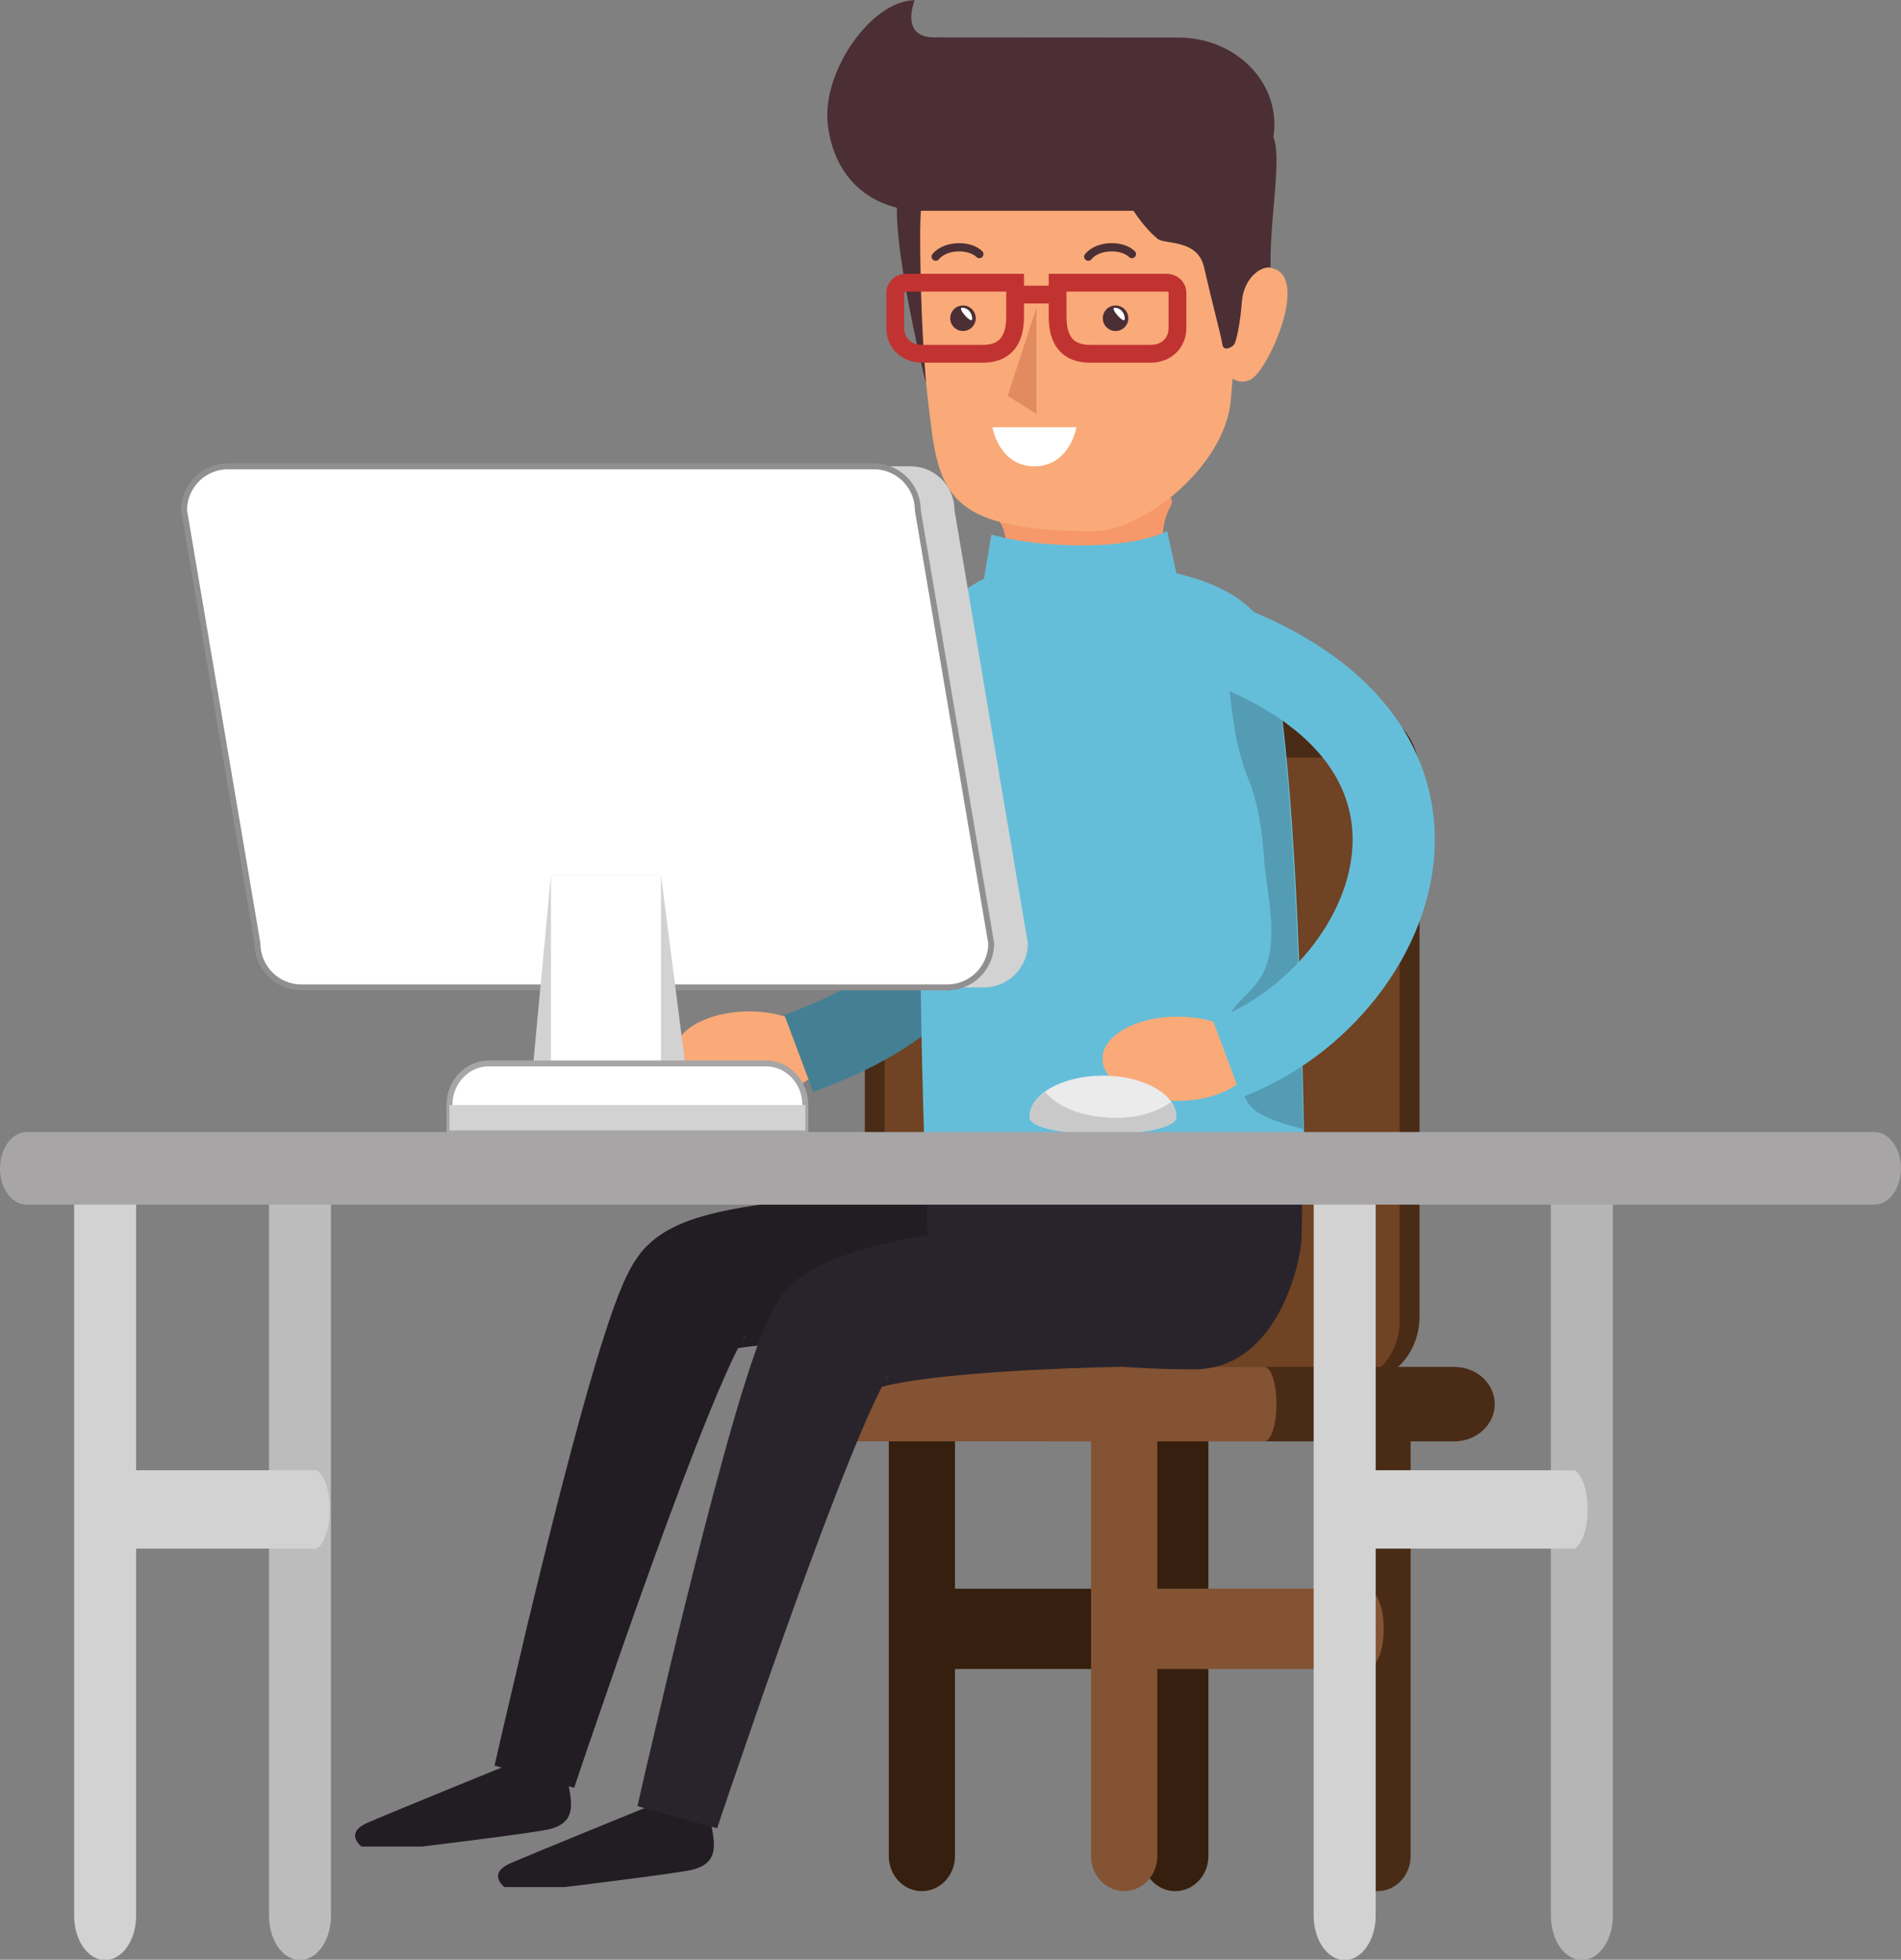 <?xml version="1.0" encoding="UTF-8"?><svg xmlns="http://www.w3.org/2000/svg" xmlns:xlink="http://www.w3.org/1999/xlink" height="332.7" preserveAspectRatio="xMidYMid meet" version="1.0" viewBox="51.2 46.2 322.8 332.7" width="322.8" zoomAndPan="magnify"><rect x="51.2" y="46.2" width="322.8" height="332.7" fill="#808080" stroke="none"/><defs><clipPath id="a"><path d="M 259 163 L 273 163 L 273 238 L 259 238 Z M 259 163"/></clipPath><clipPath id="b"><path d="M 272.484 237.879 C 268.73 236.926 264.652 235.684 263.234 233.594 C 261.27 230.691 260.508 226.449 259.605 223.09 C 258.203 217.848 262.426 216.215 264.93 212.648 C 268.863 207.051 266.32 198.449 265.855 192.125 C 265.512 187.434 264.957 182.891 263.195 178.504 C 261.031 173.109 260.594 168.516 259.914 163.023 C 262.266 163.094 264.812 163.387 267.305 163.387 C 267.598 163.387 267.887 163.383 268.176 163.375 C 270.957 182.156 272.062 216.613 272.484 237.879"/></clipPath></defs><g><g><path d="M 292.242 269.707 C 292.242 275.766 287.867 280.684 282.477 280.684 L 207.816 280.684 C 202.422 280.684 198.051 275.766 198.051 269.707 L 198.051 177.613 C 198.051 171.551 202.422 166.637 207.816 166.637 L 282.477 166.637 C 287.867 166.637 292.242 171.551 292.242 177.613 L 292.242 269.707" fill="#4a2b16"/></g><g><path d="M 288.871 270.492 C 288.871 276.121 284.812 280.684 279.805 280.684 L 210.488 280.684 C 205.48 280.684 201.422 276.121 201.422 270.492 L 201.422 184.992 C 201.422 179.363 205.48 174.805 210.488 174.805 L 279.805 174.805 C 284.812 174.805 288.871 179.363 288.871 184.992 L 288.871 270.492" fill="#6f4323"/></g><g><path d="M 213.359 361.301 L 213.359 287.855 L 202.121 287.855 L 202.121 361.301 C 202.121 364.586 204.637 367.25 207.742 367.25 C 210.848 367.25 213.359 364.586 213.359 361.301" fill="#361f0e"/></g><g><path d="M 256.391 361.301 L 256.391 287.855 L 245.145 287.855 L 245.145 361.301 C 245.145 364.586 247.664 367.25 250.766 367.25 C 253.867 367.25 256.391 364.586 256.391 361.301" fill="#361f0e"/></g><g><path d="M 250.766 329.539 L 207.742 329.539 L 207.742 315.902 L 250.766 315.902 C 250.766 315.902 253.094 317.258 253.094 322.723 C 253.094 328.188 250.766 329.539 250.766 329.539" fill="#361f0e"/></g><g><path d="M 247.711 361.301 L 247.711 287.855 L 236.469 287.855 L 236.469 361.301 C 236.469 364.586 238.984 367.25 242.09 367.25 C 245.191 367.25 247.711 364.586 247.711 361.301" fill="#845333"/></g><g><path d="M 290.734 361.301 L 290.734 287.855 L 279.492 287.855 L 279.492 361.301 C 279.492 364.586 282.012 367.25 285.113 367.25 C 288.219 367.25 290.734 364.586 290.734 361.301" fill="#4a2b16"/></g><g><path d="M 298.152 278.258 L 228.805 278.258 L 228.805 290.891 L 298.152 290.891 C 301.945 290.891 305.016 288.062 305.016 284.574 C 305.016 281.086 301.945 278.258 298.152 278.258" fill="#4a2b16"/></g><g><path d="M 267.953 284.574 C 267.953 288.062 267.031 290.891 265.898 290.891 L 189.832 290.891 C 188.695 290.891 187.773 288.062 187.773 284.574 C 187.773 281.086 188.695 278.258 189.832 278.258 L 265.898 278.258 C 267.031 278.258 267.953 281.086 267.953 284.574" fill="#845333"/></g><g><path d="M 283.836 329.539 L 240.812 329.539 L 240.812 315.902 L 283.836 315.902 C 283.836 315.902 286.16 317.258 286.16 322.723 C 286.16 328.188 283.836 329.539 283.836 329.539" fill="#845333"/></g><g><path d="M 112.586 359.688 L 122.816 359.688 C 122.816 359.688 141.16 357.465 144.266 356.789 C 150.273 355.488 147.547 350.473 147.547 347.441 C 147.547 344.41 147.547 343.402 147.547 343.402 L 138.145 345.547 C 138.145 345.547 117.645 353.879 113.605 355.648 C 109.562 357.414 112.586 359.688 112.586 359.688" fill="#221d23"/></g><g><path d="M 232.691 276.207 C 232.691 276.207 230.406 276.02 226.402 275.695 C 222.359 275.395 216.562 274.988 209.641 274.66 C 206.18 274.496 202.438 274.352 198.512 274.266 C 194.594 274.184 190.477 274.156 186.367 274.277 C 184.324 274.34 182.27 274.438 180.34 274.609 C 179.375 274.691 178.434 274.793 177.598 274.91 C 176.766 275.023 175.996 275.168 175.566 275.258 C 175.402 275.289 175.234 275.332 175.445 275.215 C 175.48 275.188 175.508 275.164 175.641 275.09 C 175.766 275.016 175.797 274.977 175.98 274.852 C 176.18 274.715 176.332 274.586 176.531 274.406 C 176.68 274.285 176.82 274.156 176.957 274.023 L 177.152 273.812 L 177.672 273.219 L 177.375 273.547 C 177.492 273.414 177.633 273.227 177.738 273.059 L 177.816 272.926 L 177.816 272.922 L 177.793 272.941 L 177.723 273.016 C 177.586 273.203 177.391 273.5 177.18 273.871 C 176.324 275.363 175.371 277.395 174.48 279.395 C 172.672 283.453 170.938 287.77 169.27 292.023 C 167.605 296.293 166.008 300.543 164.484 304.672 C 161.438 312.934 158.68 320.715 156.344 327.395 C 154.035 334.086 152.113 339.664 150.77 343.57 C 149.453 347.477 148.699 349.707 148.699 349.707 L 135.18 345.945 C 135.18 345.945 135.711 343.625 136.641 339.559 C 137.59 335.504 138.949 329.715 140.586 322.766 C 142.25 315.82 144.23 307.727 146.469 299.047 C 147.59 294.703 148.773 290.215 150.047 285.641 C 151.324 281.059 152.66 276.414 154.23 271.633 C 155.035 269.215 155.84 266.844 157.027 264.086 C 157.328 263.395 157.68 262.648 158.117 261.812 C 158.211 261.625 158.371 261.352 158.5 261.125 L 158.703 260.773 L 158.816 260.582 L 159.023 260.266 C 159.297 259.855 159.605 259.426 159.887 259.055 L 160.148 258.699 C 160.059 258.797 160.93 257.809 160.648 258.133 L 160.824 257.949 L 161.184 257.594 C 161.426 257.355 161.676 257.129 161.93 256.906 C 162.355 256.547 162.754 256.25 163.184 255.941 C 163.605 255.645 163.902 255.473 164.273 255.246 C 164.652 255.016 164.945 254.863 165.242 254.707 C 166.496 254.059 167.43 253.711 168.363 253.363 C 170.152 252.734 171.648 252.348 173.078 252.012 C 174.508 251.68 175.84 251.426 177.137 251.199 C 179.73 250.75 182.172 250.434 184.551 250.156 C 189.293 249.621 193.754 249.281 197.965 249.02 C 202.176 248.762 206.125 248.586 209.766 248.453 C 217.039 248.195 223.07 248.113 227.305 248.078 C 231.578 248.07 234.023 248.062 234.023 248.062 L 232.691 276.207" fill="#221d23"/></g><g><path d="M 191.137 225.062 C 191.137 229.012 185.434 232.215 178.398 232.215 C 171.367 232.215 165.672 229.012 165.672 225.062 C 165.672 221.109 171.367 217.906 178.398 217.906 C 185.434 217.906 191.137 221.109 191.137 225.062" fill="#f9aa78"/></g><g><path d="M 209.855 155.484 C 210.516 163.688 210.871 170.758 210.867 176.832 C 210.871 183.91 210.379 189.625 209.41 194.184 C 208.684 197.605 207.699 200.375 206.48 202.711 C 205.562 204.465 204.508 205.984 203.254 207.398 C 201.371 209.512 199.012 211.406 195.914 213.238 C 192.82 215.066 189.004 216.801 184.398 218.527 L 189.305 231.594 C 195.336 229.328 200.605 226.902 205.219 223.879 C 208.672 221.613 211.75 218.992 214.34 215.91 C 216.285 213.602 217.949 211.043 219.312 208.262 C 221.359 204.086 222.734 199.434 223.598 194.258 C 224.461 189.07 224.824 183.336 224.828 176.832 C 224.824 170.219 224.445 162.805 223.766 154.367 L 209.855 155.484" fill="#457f93"/></g><g><path d="M 224.742 114.98 L 208.363 110.984 C 208.363 110.984 201.363 82.883 204.156 77.645 C 206.949 72.414 224.742 77.645 224.742 77.645 L 224.742 114.98" fill="#4b2f35"/></g><g><path d="M 272.211 256.453 C 272.137 259.766 268.496 278.668 253.938 278.668 C 225.344 278.668 210.445 272.25 209.266 262.07 C 207.711 248.625 209.266 235.711 209.266 235.711 L 272.211 235.711 C 272.211 235.711 272.484 244.445 272.211 256.453" fill="#29242c"/></g><g><path d="M 136.855 366.562 L 147.086 366.562 C 147.086 366.562 165.43 364.34 168.527 363.668 C 174.535 362.363 171.812 357.352 171.812 354.316 C 171.812 351.289 171.812 350.281 171.812 350.281 L 162.41 352.426 C 162.41 352.426 141.91 360.758 137.871 362.523 C 133.828 364.293 136.855 366.562 136.855 366.562" fill="#221d23"/></g><g><path d="M 255.648 278.059 C 255.648 278.059 253.391 278.07 249.43 278.09 C 245.434 278.137 239.699 278.234 232.871 278.492 C 229.461 278.625 225.77 278.797 221.914 279.047 C 218.062 279.297 214.02 279.617 210.016 280.09 C 208.02 280.324 206.023 280.602 204.188 280.934 C 203.27 281.098 202.391 281.277 201.637 281.457 C 200.895 281.629 200.234 281.844 200.117 281.848 L 200.137 281.82 C 200.176 281.793 200.133 281.801 200.23 281.738 L 200.438 281.578 C 200.578 281.48 200.719 281.363 200.848 281.242 C 200.992 281.113 201.289 280.852 201.477 280.629 L 201.551 280.543 C 201.512 280.586 202.27 279.715 201.93 280.105 L 201.855 280.188 L 201.711 280.348 L 201.645 280.418 L 201.742 280.301 L 201.926 280.055 L 202.09 279.793 L 202.07 279.805 C 201.93 279.91 201.438 280.727 201.02 281.52 C 200.141 283.18 199.223 285.172 198.34 287.184 C 196.566 291.23 194.867 295.484 193.23 299.695 C 191.594 303.906 190.02 308.102 188.52 312.176 C 185.52 320.324 182.801 327.996 180.5 334.582 C 178.227 341.184 176.332 346.684 175.008 350.535 C 173.703 354.387 172.965 356.586 172.965 356.586 L 159.441 352.824 C 159.441 352.824 159.969 350.535 160.883 346.523 C 161.82 342.527 163.16 336.82 164.77 329.969 C 166.41 323.121 168.359 315.141 170.562 306.578 C 171.668 302.301 172.832 297.875 174.078 293.363 C 175.328 288.852 176.637 284.27 178.145 279.578 C 178.91 277.223 179.703 274.871 180.734 272.293 C 181.285 270.973 181.801 269.691 182.867 267.824 L 183.078 267.469 L 183.484 266.852 L 183.914 266.246 L 184.211 265.855 L 184.336 265.68 L 184.402 265.594 C 184.078 265.961 184.867 265.059 184.852 265.078 L 185.004 264.914 C 185.398 264.5 185.895 264.023 186.266 263.715 C 186.621 263.414 186.988 263.125 187.359 262.852 L 188.293 262.227 C 188.633 262.004 188.852 261.887 189.137 261.719 C 189.406 261.562 189.691 261.402 189.918 261.289 C 191.867 260.285 193.371 259.738 194.805 259.238 C 196.227 258.75 197.539 258.367 198.816 258.016 C 201.363 257.32 203.742 256.785 206.066 256.305 C 210.695 255.348 215.051 254.629 219.172 254 C 223.285 253.379 227.152 252.859 230.715 252.414 C 237.84 251.527 243.758 250.918 247.91 250.512 C 252.109 250.129 254.512 249.91 254.512 249.91 L 255.648 278.059" fill="#29242c"/></g><g><path d="M 264.715 150.773 C 257.762 142.555 241.684 141.992 236.422 142.039 C 231.395 141.973 219.129 140.855 212.09 149.18 C 204.59 158.043 208.461 248.621 208.461 248.621 L 272.75 248.621 C 272.75 248.621 272.211 159.641 264.715 150.773" fill="#65bed9"/></g><g clip-path="url(#a)"><g clip-path="url(#b)"><path d="M 258.203 237.879 L 272.484 237.879 L 272.484 163.023 L 258.203 163.023 Z M 258.203 237.879" fill="#549cb3"/></g></g><g><path d="M 219.938 145.113 L 249.512 142.035 C 249.512 142.035 247.238 137.219 250.016 132.039 C 253.414 125.684 210.789 128.355 218.176 132.344 C 225.555 136.328 219.938 145.113 219.938 145.113" fill="#f7986a"/></g><g><path d="M 218.176 145.113 C 218.176 145.113 222.648 149.18 235.133 149.18 C 246.727 149.18 251.141 144.344 251.141 144.344 L 249.387 136.379 C 249.387 136.379 245.023 138.789 235.133 138.789 C 225.238 138.789 219.547 136.93 219.547 136.93 L 218.176 145.113" fill="#65bed9"/></g><g><path d="M 260.559 98.969 C 260.559 98.969 261.848 89.844 267.625 91.859 C 273.402 93.879 266.352 109.445 263.473 110.688 C 261.02 111.754 259.59 109.613 259.59 109.613" fill="#f9aa78"/></g><g><path d="M 260.211 113.973 C 259.328 125.363 245.238 136.379 236.957 136.379 C 210.699 136.379 210.559 129.172 208.746 113.973 C 207.805 106.07 207.414 92.934 207.453 85.477 C 207.562 65.105 216.496 62.145 233.629 62.145 C 252.051 62.145 261.547 64.598 261.922 85.477 C 262.078 93.996 260.82 106.012 260.211 113.973" fill="#f9aa78"/></g><g><path d="M 262.07 97.52 C 262.266 94.328 264.375 91.566 266.949 91.566 C 266.766 81.586 269.836 68.926 266.094 68.227 C 258.066 66.73 241.145 77.301 241.145 77.301 C 241.145 77.301 243.59 83.23 247.734 86.723 C 248.965 87.762 254.555 86.723 255.652 91.566 C 256.992 97.469 258.594 103.371 258.781 104.73 C 258.953 105.965 260.652 105.156 260.91 104.398 C 261.762 101.93 262.07 97.52 262.07 97.52" fill="#4b2f35"/></g><g><path d="M 267.594 67.281 C 267.594 75.402 260.301 81.984 251.312 81.984 L 208.043 81.984 C 199.051 81.984 192.781 76.367 191.758 67.281 C 190.738 58.227 199.297 46.242 206.52 46.242 C 206.52 46.242 203.906 52.547 209.793 52.547 C 215.68 52.547 251.312 52.574 251.312 52.574 C 260.301 52.574 267.594 59.16 267.594 67.281" fill="#4b2f35"/></g><g><path d="M 263.871 225.941 C 263.871 229.891 258.172 233.094 251.141 233.094 C 244.105 233.094 238.406 229.891 238.406 225.941 C 238.406 221.988 244.105 218.789 251.141 218.789 C 258.172 218.789 263.871 221.988 263.871 225.941" fill="#f9aa78"/></g><g><path d="M 257.043 162.305 C 261.715 164.133 265.555 166.176 268.656 168.32 C 273.312 171.543 276.312 174.953 278.191 178.352 C 280.066 181.754 280.871 185.188 280.879 188.742 C 280.879 191.746 280.277 194.844 279.113 197.906 C 277.375 202.5 274.359 207 270.508 210.773 C 266.66 214.555 262 217.59 257.137 219.406 L 262.039 232.477 C 271.168 229.035 279.188 222.934 285.094 215.336 C 288.043 211.527 290.461 207.336 292.16 202.859 C 293.859 198.387 294.836 193.621 294.836 188.742 C 294.84 184.906 294.227 181.004 292.906 177.199 C 290.938 171.488 287.367 166.055 282.238 161.336 C 277.102 156.605 270.438 152.559 262.133 149.309 L 257.047 162.305" fill="#65bed9"/></g><g><path d="M 218.062 106.262 L 218.062 104.75 C 214.16 104.75 209.344 104.75 207.77 104.75 C 206.73 104.742 206.016 104.402 205.516 103.906 C 205.02 103.406 204.73 102.727 204.73 101.93 C 204.73 100.441 204.73 97.734 204.73 95.949 C 204.738 95.82 204.75 95.832 204.777 95.797 C 204.809 95.773 204.898 95.703 205.137 95.703 C 205.855 95.703 223.57 95.703 223.57 95.703 L 223.57 94.191 L 222.062 94.191 C 222.062 94.199 222.062 98.234 222.062 99.938 C 222.062 101.039 221.922 101.883 221.707 102.508 C 221.379 103.449 220.945 103.906 220.383 104.246 C 219.816 104.574 219.027 104.75 218.062 104.75 L 218.062 107.77 C 218.938 107.77 219.812 107.668 220.66 107.398 C 221.926 107.008 223.133 106.172 223.914 104.883 C 224.703 103.602 225.082 101.961 225.082 99.938 C 225.082 98.234 225.082 94.199 225.082 94.191 L 225.082 92.684 L 223.57 92.684 C 223.57 92.684 205.855 92.684 205.137 92.684 C 204.258 92.684 203.391 92.977 202.742 93.566 C 202.09 94.152 201.703 95.043 201.711 95.949 C 201.711 97.734 201.711 100.441 201.711 101.93 C 201.707 103.477 202.301 104.961 203.379 106.039 C 204.457 107.125 206.016 107.773 207.77 107.77 C 209.344 107.77 214.16 107.77 218.062 107.77 L 218.062 106.262" fill="#c13331"/></g><g><path d="M 236.297 106.262 L 236.297 107.77 C 240.199 107.77 245.016 107.77 246.59 107.77 C 248.344 107.773 249.902 107.125 250.98 106.039 C 252.062 104.961 252.648 103.477 252.648 101.93 C 252.648 100.441 252.648 97.734 252.648 95.949 C 252.656 95.043 252.27 94.156 251.617 93.57 C 250.969 92.977 250.105 92.684 249.227 92.684 C 248.863 92.684 244.254 92.684 239.734 92.684 C 237.477 92.684 235.238 92.684 233.566 92.684 C 231.895 92.684 230.789 92.684 230.785 92.684 L 229.277 92.684 L 229.277 94.191 C 229.277 94.199 229.277 98.234 229.277 99.938 C 229.277 101.289 229.445 102.465 229.793 103.48 C 230.301 105.008 231.273 106.18 232.469 106.859 C 233.66 107.547 234.988 107.77 236.297 107.77 L 236.297 104.75 C 235.656 104.75 235.086 104.672 234.613 104.523 C 233.906 104.285 233.426 103.949 233.016 103.301 C 232.613 102.652 232.297 101.594 232.297 99.938 C 232.297 98.234 232.297 94.199 232.297 94.191 L 230.785 94.191 L 230.785 95.703 C 230.789 95.703 231.895 95.703 233.566 95.703 C 238.586 95.703 248.684 95.703 249.227 95.703 C 249.461 95.703 249.555 95.773 249.582 95.797 C 249.605 95.832 249.621 95.82 249.629 95.949 C 249.629 97.734 249.629 100.441 249.629 101.93 C 249.625 102.727 249.34 103.41 248.844 103.906 C 248.344 104.402 247.629 104.742 246.59 104.75 C 245.016 104.75 240.199 104.75 236.297 104.75 L 236.297 106.262" fill="#c13331"/></g><g><path d="M 223.57 97.723 L 230.121 97.723 L 230.121 94.703 L 223.57 94.703 Z M 223.57 97.723" fill="#c13331"/></g><g><path d="M 216.887 100.227 C 216.887 101.422 215.914 102.395 214.723 102.395 C 213.523 102.395 212.555 101.422 212.555 100.227 C 212.555 99.027 213.523 98.059 214.723 98.059 C 215.914 98.059 216.887 99.027 216.887 100.227" fill="#4b2f35"/></g><g><path d="M 216.285 100.336 C 216.285 101.383 213.645 98.441 214.59 98.441 C 215.523 98.441 216.285 99.289 216.285 100.336" fill="#fff"/></g><g><path d="M 210.621 90.219 C 211.336 89.344 212.699 88.871 214.059 88.875 C 215.289 88.867 216.465 89.273 217.004 89.832 C 217.277 90.102 217.719 90.102 217.992 89.828 C 218.266 89.559 218.266 89.113 217.992 88.844 C 217.031 87.906 215.562 87.488 214.059 87.48 C 212.41 87.484 210.66 88.008 209.547 89.324 C 209.301 89.621 209.34 90.062 209.637 90.309 C 209.934 90.555 210.375 90.516 210.621 90.219" fill="#4b2f35"/></g><g><path d="M 242.797 100.227 C 242.797 101.422 241.824 102.395 240.629 102.395 C 239.43 102.395 238.461 101.422 238.461 100.227 C 238.461 99.027 239.43 98.059 240.629 98.059 C 241.824 98.059 242.797 99.027 242.797 100.227" fill="#4b2f35"/></g><g><path d="M 242.195 100.336 C 242.195 101.383 239.555 98.441 240.492 98.441 C 241.434 98.441 242.195 99.289 242.195 100.336" fill="#fff"/></g><g><path d="M 236.527 90.219 C 237.242 89.344 238.609 88.871 239.969 88.875 C 241.199 88.867 242.371 89.273 242.91 89.828 C 243.184 90.102 243.625 90.102 243.898 89.828 C 244.172 89.559 244.172 89.117 243.898 88.844 C 242.938 87.906 241.473 87.488 239.969 87.48 C 238.32 87.484 236.566 88.008 235.457 89.324 C 235.211 89.621 235.25 90.062 235.547 90.309 C 235.844 90.555 236.281 90.516 236.527 90.219" fill="#4b2f35"/></g><g><path d="M 222.305 113.434 L 227.188 116.438 L 227.188 98.441 Z M 222.305 113.434" fill="#e28b60"/></g><g><path d="M 233.984 118.734 C 233.984 118.734 232.875 125.363 226.848 125.363 C 220.816 125.363 219.711 118.734 219.711 118.734 L 233.984 118.734" fill="#fff"/></g><g><path d="M 225.738 206.352 C 225.738 210.48 222.395 213.828 218.266 213.828 L 108.617 213.828 C 104.488 213.828 101.145 210.48 101.145 206.352 L 88.684 132.84 C 88.684 128.711 92.031 125.363 96.16 125.363 L 205.805 125.363 C 209.934 125.363 213.281 128.711 213.281 132.84 L 225.738 206.352" fill="#d3d2d2"/></g><g><path d="M 219.512 206.352 C 219.512 210.48 216.164 213.828 212.035 213.828 L 102.391 213.828 C 98.262 213.828 94.914 210.48 94.914 206.352 L 82.457 132.84 C 82.457 128.711 85.801 125.363 89.93 125.363 L 199.574 125.363 C 203.703 125.363 207.051 128.711 207.051 132.84 L 219.512 206.352" fill="#fff"/></g><g><path d="M 219.512 206.352 L 219.012 206.352 C 219.012 208.277 218.23 210.02 216.969 211.285 C 215.703 212.547 213.965 213.328 212.035 213.328 L 102.391 213.328 C 100.461 213.328 98.719 212.547 97.457 211.285 C 96.195 210.02 95.414 208.277 95.414 206.352 L 95.414 206.305 L 82.949 132.754 L 82.457 132.84 L 82.953 132.84 C 82.957 130.91 83.734 129.172 85 127.906 C 86.262 126.645 88.004 125.863 89.93 125.863 L 199.574 125.863 C 201.504 125.863 203.242 126.645 204.508 127.906 C 205.77 129.172 206.551 130.91 206.551 132.84 L 206.551 132.883 L 219.02 206.434 L 219.512 206.352 L 219.012 206.352 L 219.512 206.352 L 220.004 206.266 L 207.543 132.754 L 207.051 132.84 L 207.551 132.84 C 207.551 128.434 203.98 124.863 199.574 124.863 L 89.93 124.863 C 85.527 124.863 81.957 128.434 81.957 132.84 L 81.957 132.883 L 94.422 206.434 L 94.914 206.352 L 94.414 206.352 C 94.414 210.758 97.984 214.328 102.391 214.328 L 212.035 214.328 C 216.441 214.328 220.012 210.758 220.012 206.352 L 220.012 206.305 L 220.004 206.266 L 219.512 206.352" fill="#918f8f"/></g><g><path d="M 168.504 234.242 L 163.441 194.785 L 144.754 194.785 L 141.043 234.242 L 168.504 234.242" fill="#d3d2d2"/></g><g><path d="M 163.441 234.242 L 163.441 194.785 L 144.754 194.785 L 144.754 234.242 L 163.441 234.242" fill="#fff"/></g><g><path d="M 187.945 238.105 L 187.945 233.797 C 187.945 229.895 184.961 226.734 181.273 226.734 L 134.188 226.734 C 130.508 226.734 127.52 229.895 127.52 233.797 L 127.52 238.105 L 187.945 238.105" fill="#fff"/></g><g><path d="M 187.945 238.105 L 188.445 238.105 L 188.445 233.797 C 188.445 231.719 187.648 229.828 186.355 228.461 C 185.062 227.09 183.262 226.234 181.273 226.234 L 134.188 226.234 C 132.203 226.234 130.402 227.09 129.109 228.461 C 127.812 229.828 127.016 231.719 127.02 233.797 L 127.016 238.605 L 188.445 238.605 L 188.445 238.105 L 187.945 238.105 L 187.945 237.605 L 128.02 237.605 L 128.02 233.797 C 128.02 231.973 128.715 230.332 129.836 229.148 C 130.957 227.961 132.492 227.234 134.188 227.234 L 181.273 227.234 C 182.973 227.234 184.508 227.961 185.629 229.148 C 186.75 230.332 187.445 231.973 187.445 233.797 L 187.445 238.105 L 187.945 238.105 L 187.945 237.605 L 187.945 238.105" fill="#a7a5a6"/></g><g><path d="M 127.52 233.797 L 187.945 233.797 L 187.945 238.105 L 127.52 238.105 L 127.52 233.797" fill="#d3d2d2"/></g><g><path d="M 250.938 235.812 C 250.938 239.688 226.035 239.688 226.035 235.812 C 226.035 231.941 231.609 228.805 238.488 228.805 C 245.363 228.805 250.938 231.941 250.938 235.812" fill="#ebebeb"/></g><g><path d="M 242.562 235.895 C 238.027 236.289 231.645 235.242 228.637 231.535 C 227.012 232.719 226.035 234.203 226.035 235.812 C 226.035 239.688 250.938 239.688 250.938 235.812 C 250.938 234.922 250.633 234.066 250.09 233.281 C 248.051 234.711 245.504 235.637 242.562 235.895" fill="#cac9c9"/></g><g><path d="M 284.797 371.438 L 284.797 247.75 L 274.27 247.75 L 274.27 371.438 C 274.27 375.59 276.633 378.957 279.535 378.957 C 282.441 378.957 284.797 375.59 284.797 371.438" fill="#d3d2d2"/></g><g><path d="M 325.07 371.438 L 325.07 247.75 L 314.551 247.75 L 314.551 371.438 C 314.551 375.59 316.906 378.957 319.812 378.957 C 322.719 378.957 325.07 375.59 325.07 371.438" fill="#b6b5b5"/></g><g><path d="M 318.613 309.105 L 278.336 309.105 L 278.336 295.801 L 318.613 295.801 C 318.613 295.801 320.789 297.121 320.789 302.453 C 320.789 307.785 318.613 309.105 318.613 309.105" fill="#d3d2d2"/></g><g><path d="M 74.312 371.438 L 74.312 247.75 L 63.789 247.75 L 63.789 371.438 C 63.789 375.59 66.145 378.957 69.051 378.957 C 71.957 378.957 74.312 375.59 74.312 371.438" fill="#d3d2d2"/></g><g><path d="M 107.398 371.438 L 107.398 247.75 L 96.879 247.75 L 96.879 371.438 C 96.879 375.59 99.23 378.957 102.141 378.957 C 105.047 378.957 107.398 375.59 107.398 371.438" fill="#bdbcbc"/></g><g><path d="M 373.996 244.543 C 373.996 247.945 371.98 250.707 369.492 250.707 L 55.707 250.707 C 53.219 250.707 51.203 247.945 51.203 244.543 C 51.203 241.141 53.219 238.383 55.707 238.383 L 369.492 238.383 C 371.98 238.383 373.996 241.141 373.996 244.543" fill="#a7a5a6"/></g><g><path d="M 105.016 309.105 L 64.738 309.105 L 64.738 295.801 L 105.016 295.801 C 105.016 295.801 107.188 297.121 107.188 302.453 C 107.188 307.785 105.016 309.105 105.016 309.105" fill="#d3d2d2"/></g></g></svg>